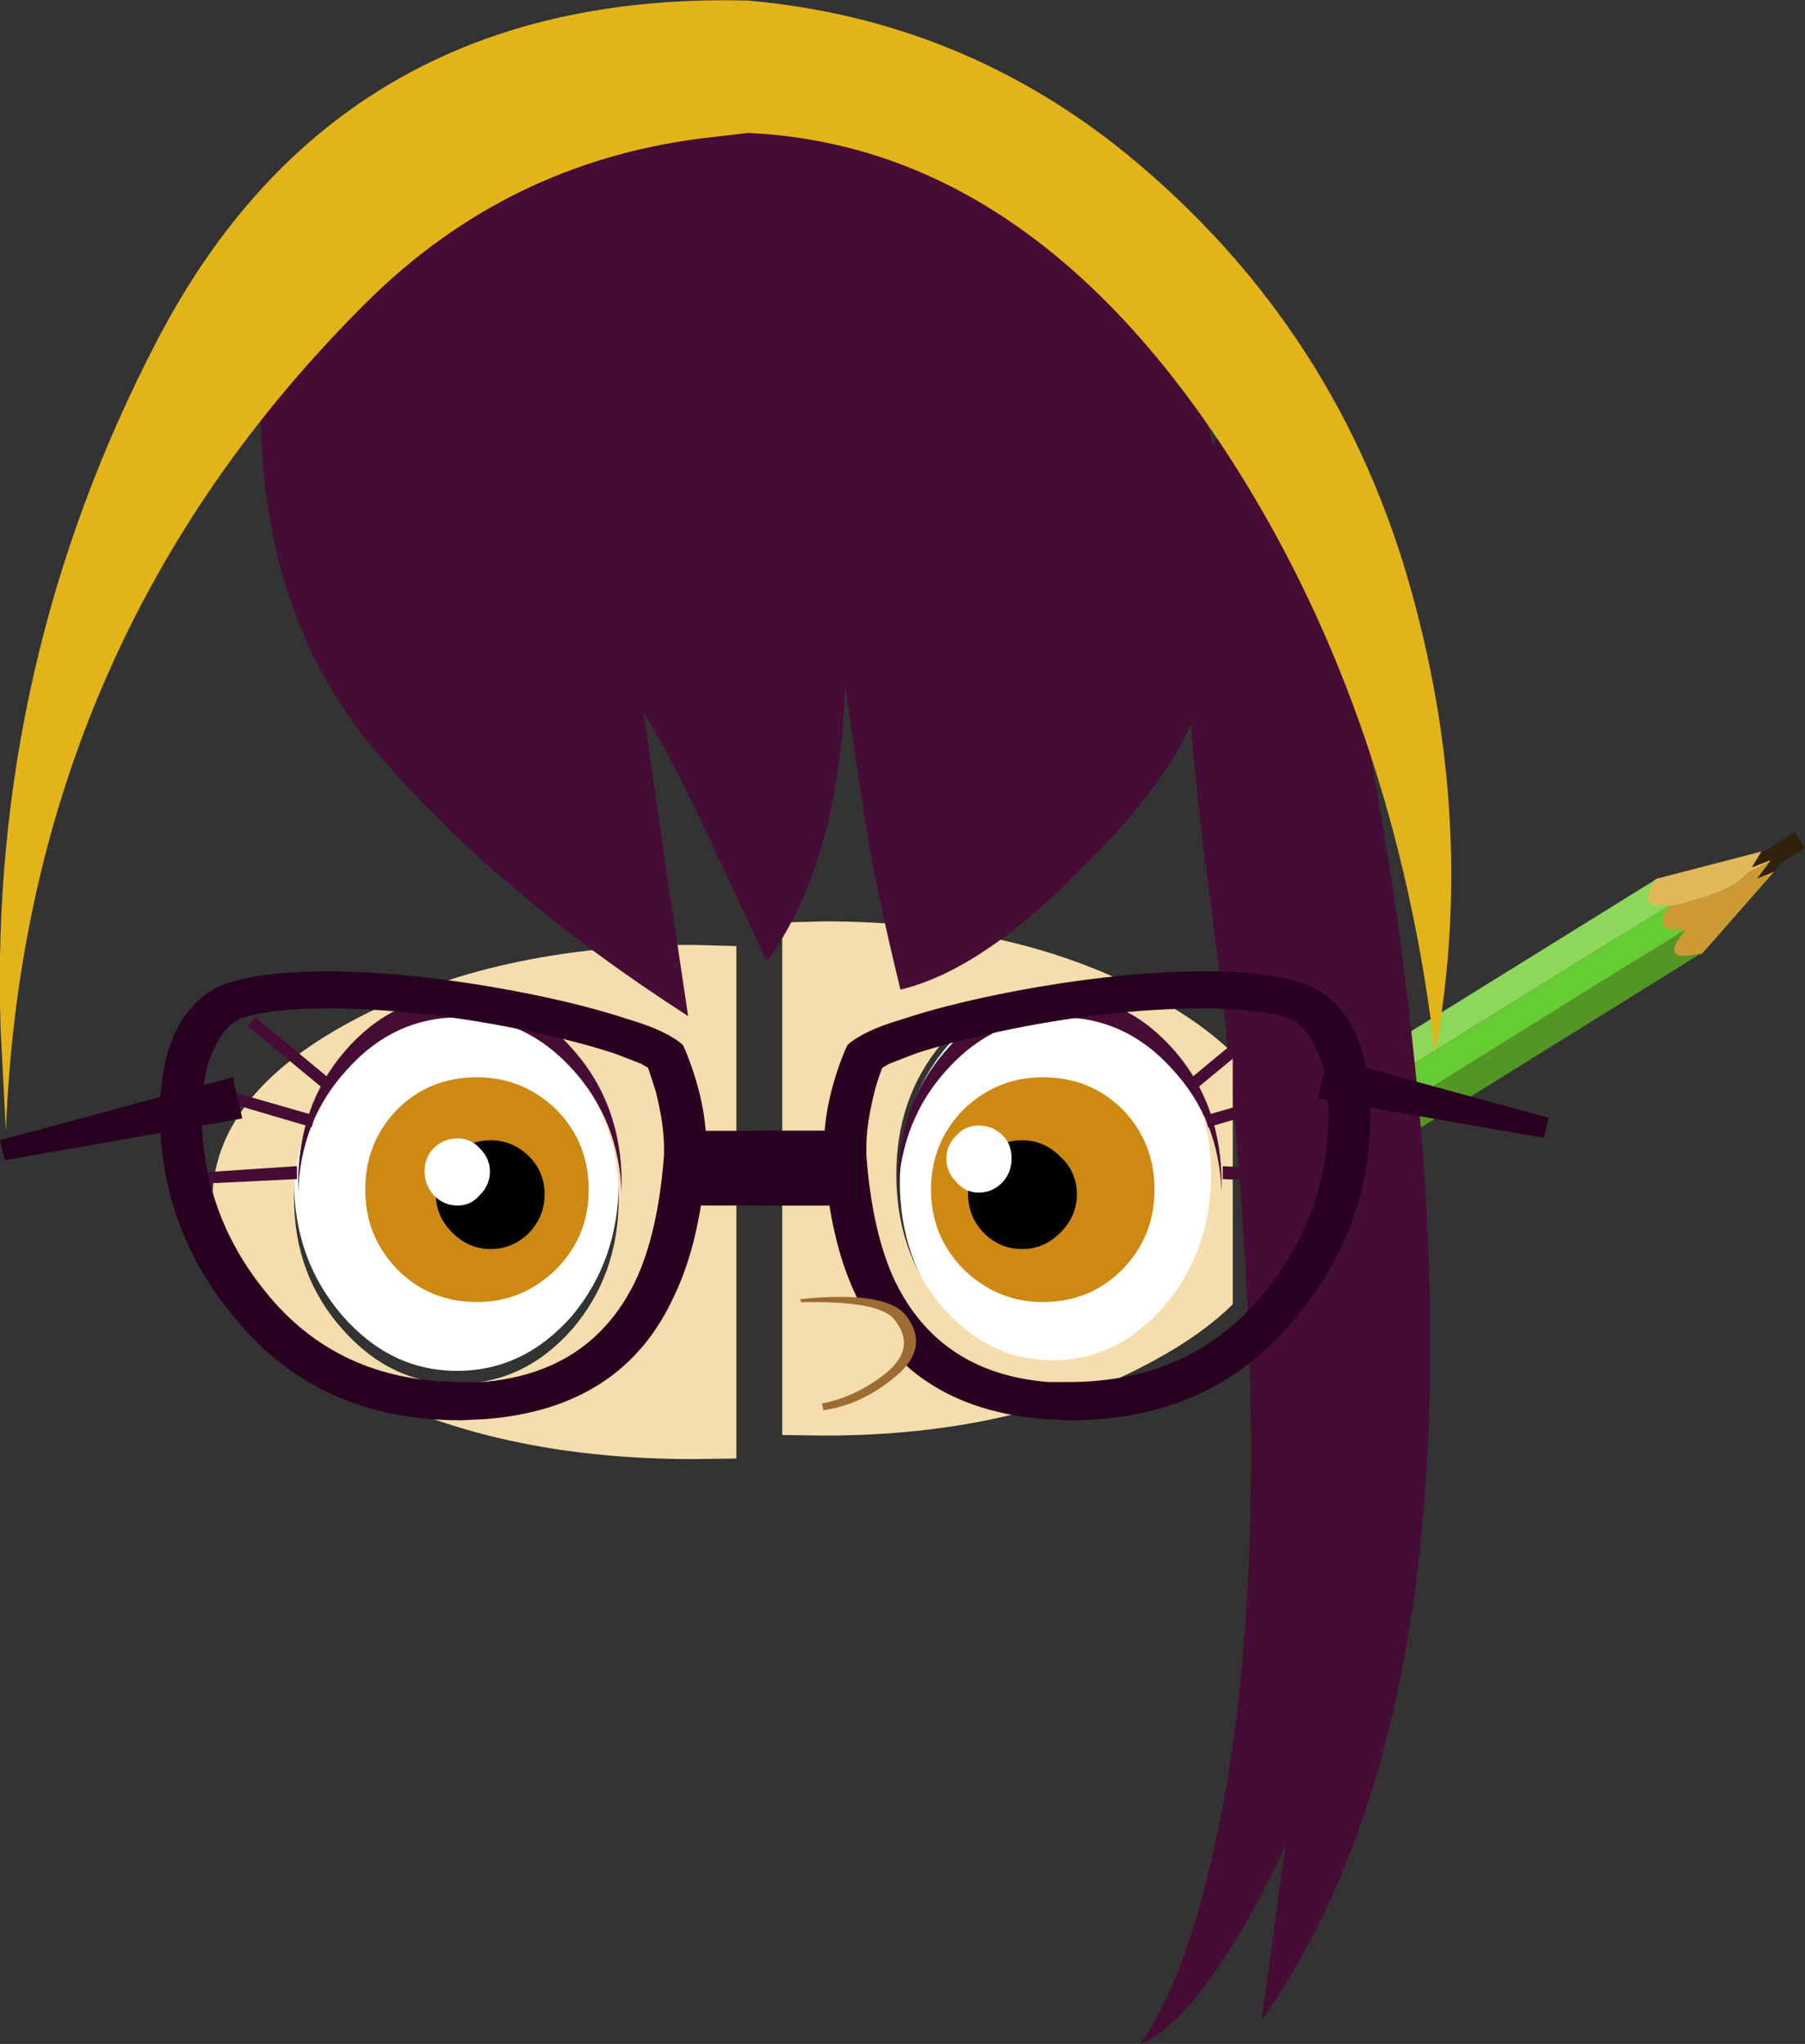 <?xml version="1.0" encoding="UTF-8" standalone="no"?>
<svg xmlns:xlink="http://www.w3.org/1999/xlink" height="173.7px" width="153.45px" xmlns="http://www.w3.org/2000/svg">
  <rect width="100%" height="100%" fill="#333333" stroke="none"/>
  <g transform="matrix(1.0, 0.0, 0.0, 1.0, -30.0, -60.6)">
    <path d="M179.8 132.95 L179.7 133.05 178.95 134.3 180.5 133.7 180.45 133.85 178.65 134.75 Q177.55 135.9 176.05 136.45 173.1 137.55 170.1 138.0 L169.95 136.45 170.75 135.3 179.8 132.95" fill="#e1b859" fill-rule="evenodd" stroke="none"/>
    <path d="M180.45 133.85 L179.4 135.25 180.85 134.65 174.7 141.65 Q164.3 144.2 169.95 136.45 L170.1 138.0 Q173.1 137.55 176.05 136.45 177.55 135.9 178.65 134.75 L180.45 133.85" fill="#cc9933" fill-rule="evenodd" stroke="none"/>
    <path d="M179.8 132.95 L180.15 132.85 182.6 131.3 183.45 132.65 181.25 134.05 181.3 134.1 180.85 134.65 179.4 135.25 180.45 133.85 180.5 133.7 178.95 134.3 179.7 133.05 179.8 132.95" fill="#30210c" fill-rule="evenodd" stroke="none"/>
    <path d="M145.35 154.0 L145.35 151.1 170.75 135.35 Q169.0 138.0 172.05 137.45 L145.35 154.0" fill="#8dd75b" fill-rule="evenodd" stroke="none"/>
    <path d="M145.35 156.95 L145.35 154.0 172.05 137.45 Q170.1 139.9 173.35 139.55 L145.35 156.95" fill="#66cc33" fill-rule="evenodd" stroke="none"/>
    <path d="M173.35 139.55 Q170.8 142.55 174.65 141.6 L145.35 159.8 145.35 156.95 173.35 139.55" fill="#539625" fill-rule="evenodd" stroke="none"/>
    <path d="M82.6 161.0 Q82.6 167.65 78.65 172.4 74.55 177.1 68.85 177.1 63.2 177.1 59.1 172.4 55.0 167.65 55.0 161.0 55.0 154.35 59.1 149.6 63.2 144.9 68.85 144.9 74.55 144.9 78.65 149.6 82.6 154.35 82.6 161.0" fill="#ffffff" fill-rule="evenodd" stroke="none"/>
    <path d="M139.95 97.95 Q146.95 120.75 150.05 148.9 156.3 205.3 137.25 232.3 L139.3 217.35 Q137.9 220.6 135.7 224.4 131.35 231.75 127.9 233.85 L127.0 234.3 128.05 232.55 Q130.9 227.5 132.8 219.45 140.2 189.2 132.2 131.9 128.8 102.35 134.05 97.15 136.7 94.6 139.95 97.95" fill="#460c35" fill-rule="evenodd" stroke="none"/>
    <path d="M78.65 173.55 Q82.6 168.95 82.6 162.4 82.6 155.95 78.65 151.35 74.55 146.7 68.85 146.7 63.2 146.7 59.1 151.35 55.0 155.95 55.0 162.4 55.0 168.95 59.1 173.55 63.2 178.2 68.85 178.2 74.55 178.2 78.65 173.55 M88.95 140.9 L92.6 141.0 92.6 184.55 88.95 184.6 Q72.0 184.6 59.95 178.2 48.05 171.85 48.05 162.7 48.05 153.7 59.95 147.35 72.0 140.9 88.95 140.9" fill="#f6ddad" fill-rule="evenodd" stroke="none"/>
    <path d="M69.1 147.05 Q63.5 147.05 59.55 151.45 55.55 155.75 55.35 161.95 L55.35 161.2 Q55.35 154.55 59.3 149.95 63.4 145.2 69.1 145.2 74.8 145.2 78.85 149.95 82.85 154.55 82.85 161.2 L82.85 161.95 Q82.6 155.75 78.65 151.45 74.65 147.05 69.1 147.05" fill="#460c35" fill-rule="evenodd" stroke="none"/>
    <path d="M51.05 147.8 L51.7 147.05 58.05 152.3 57.4 153.05 51.05 147.8" fill="#460c35" fill-rule="evenodd" stroke="none"/>
    <path d="M48.7 154.1 L48.9 153.15 56.75 155.4 56.5 156.4 48.7 154.1" fill="#460c35" fill-rule="evenodd" stroke="none"/>
    <path d="M47.05 160.25 L55.25 159.7 55.25 160.8 47.05 161.2 47.05 160.25" fill="#460c35" fill-rule="evenodd" stroke="none"/>
    <path d="M106.5 161.0 Q106.5 167.65 110.45 172.4 114.55 177.1 120.25 177.1 125.9 177.1 130.0 172.4 134.1 167.65 134.1 161.0 134.1 154.35 130.0 149.6 125.9 144.9 120.25 144.9 114.55 144.9 110.45 149.6 106.5 154.35 106.5 161.0" fill="#ffffff" fill-rule="evenodd" stroke="none"/>
    <path d="M100.05 138.9 Q116.45 138.9 128.15 145.35 132.2 147.55 134.8 150.1 L134.8 171.45 Q132.2 174.0 128.15 176.2 116.45 182.6 100.05 182.6 L96.5 182.55 96.5 139.0 100.05 138.9 M110.0 149.35 Q106.2 153.95 106.2 160.4 106.2 166.95 110.0 171.55 114.0 176.2 119.5 176.2 125.0 176.2 129.0 171.55 132.95 166.95 132.95 160.4 132.95 153.95 129.0 149.35 125.0 144.7 119.5 144.7 114.0 144.7 110.0 149.35" fill="#f6ddad" fill-rule="evenodd" stroke="none"/>
    <path d="M120.1 147.05 Q125.7 147.05 129.65 151.45 133.65 155.75 133.85 161.95 L133.85 161.2 Q133.85 154.55 129.9 149.95 125.8 145.2 120.1 145.2 114.4 145.2 110.35 149.95 106.35 154.55 106.35 161.2 L106.35 161.95 Q106.6 155.75 110.55 151.45 114.55 147.05 120.1 147.05" fill="#460c35" fill-rule="evenodd" stroke="none"/>
    <path d="M138.15 147.8 L137.5 147.05 131.15 152.3 131.8 153.05 138.15 147.8" fill="#460c35" fill-rule="evenodd" stroke="none"/>
    <path d="M140.5 154.1 L140.3 153.15 132.45 155.4 132.7 156.4 140.5 154.1" fill="#460c35" fill-rule="evenodd" stroke="none"/>
    <path d="M142.15 160.25 L133.95 159.7 133.95 160.8 142.15 161.2 142.15 160.25" fill="#460c35" fill-rule="evenodd" stroke="none"/>
    <path d="M145.3 148.55 Q143.8 145.3 141.0 144.25 138.05 143.15 132.4 143.15 126.1 143.15 118.4 144.45 111.4 145.65 106.6 147.25 103.4 148.2 102.05 149.4 L101.8 149.95 Q100.05 154.25 100.05 158.1 L100.05 158.95 Q100.55 166.05 102.75 170.65 107.1 180.3 118.85 181.2 L120.85 181.3 120.95 181.3 Q133.35 181.3 140.5 172.15 146.5 164.75 146.5 155.2 146.5 151.35 145.3 148.55 M114.8 148.3 Q124.15 146.3 132.4 146.3 137.05 146.3 139.65 147.15 141.0 147.8 141.85 149.6 142.95 151.85 142.95 155.2 142.95 163.7 137.55 170.35 131.4 178.05 120.85 178.05 L119.1 178.05 Q109.9 177.3 106.1 169.5 104.15 165.4 103.65 158.75 L103.65 158.1 Q103.65 156.15 104.35 153.35 104.6 152.4 105.0 151.35 L105.6 151.0 107.8 150.15 Q110.65 149.2 114.8 148.3" fill="#280120" fill-rule="evenodd" stroke="none"/>
    <path d="M94.3 163.05 L102.85 163.05 102.85 156.7 94.3 156.7 94.3 163.05" fill="#141312" fill-rule="evenodd" stroke="none"/>
    <path d="M109.15 161.7 Q109.15 165.65 111.9 168.45 114.75 171.25 118.65 171.25 122.7 171.25 125.45 168.45 128.15 165.65 128.15 161.7 128.15 157.7 125.45 154.9 122.7 152.15 118.65 152.15 114.75 152.15 111.9 154.9 109.15 157.7 109.15 161.7" fill="#ce8912" fill-rule="evenodd" stroke="none"/>
    <path d="M112.3 162.1 Q112.3 163.95 113.6 165.35 115.0 166.75 116.9 166.75 118.75 166.75 120.15 165.35 121.55 163.95 121.55 162.1 121.55 160.2 120.15 158.9 118.75 157.5 116.9 157.5 115.0 157.5 113.6 158.9 112.3 160.2 112.3 162.1" fill="#010101" fill-rule="evenodd" stroke="none"/>
    <path d="M110.45 159.05 Q110.45 160.2 111.3 161.05 112.05 161.95 113.2 161.95 114.4 161.95 115.25 161.05 116.0 160.2 116.0 159.05 116.0 157.85 115.25 157.1 114.4 156.25 113.2 156.25 112.05 156.25 111.3 157.1 110.45 157.95 110.45 159.05" fill="#ffffff" fill-rule="evenodd" stroke="none"/>
    <path d="M100.0 180.45 L98.05 171.0 Q105.5 170.25 107.1 172.5 109.15 175.3 105.8 177.85 103.1 180.0 100.0 180.45" fill="#9c6c33" fill-rule="evenodd" stroke="none"/>
    <path d="M50.6 155.65 L30.4 159.2 30.0 157.5 49.8 152.15 50.6 155.65" fill="#280120" fill-rule="evenodd" stroke="none"/>
    <path d="M44.8 148.55 Q46.3 145.3 49.1 144.25 52.05 143.15 57.7 143.15 64.0 143.15 71.7 144.45 78.7 145.65 83.5 147.25 86.7 148.2 88.05 149.4 L88.3 149.95 Q90.05 154.25 90.05 158.1 L90.05 158.95 Q89.55 166.05 87.35 170.65 83.0 180.3 71.25 181.2 L69.25 181.3 69.15 181.3 Q56.75 181.3 49.6 172.15 43.6 164.75 43.6 155.2 43.6 151.35 44.8 148.55 M75.3 148.3 Q65.95 146.3 57.7 146.3 53.05 146.3 50.45 147.15 49.1 147.8 48.25 149.6 47.15 151.85 47.15 155.2 47.15 163.7 52.55 170.35 58.7 178.05 69.25 178.05 L71.0 178.05 Q80.2 177.3 84.0 169.5 85.95 165.4 86.45 158.75 L86.45 158.1 Q86.45 156.15 85.75 153.35 L85.1 151.35 84.5 151.0 82.3 150.15 Q79.45 149.2 75.3 148.3" fill="#280120" fill-rule="evenodd" stroke="none"/>
    <path d="M102.65 163.05 L88.4 163.05 88.4 156.7 102.65 156.7 102.65 163.05" fill="#280120" fill-rule="evenodd" stroke="none"/>
    <path d="M104.85 177.65 Q102.05 179.7 98.95 180.0 L97.0 171.3 Q104.6 171.0 106.0 172.7 108.15 175.3 104.85 177.65" fill="#f6ddad" fill-rule="evenodd" stroke="none"/>
    <path d="M80.05 161.7 Q80.05 165.65 77.3 168.45 74.45 171.25 70.55 171.25 66.5 171.25 63.75 168.45 61.05 165.65 61.05 161.7 61.05 157.7 63.75 154.9 66.5 152.15 70.55 152.15 74.45 152.15 77.3 154.9 80.05 157.7 80.05 161.7" fill="#ce8912" fill-rule="evenodd" stroke="none"/>
    <path d="M76.3 162.1 Q76.3 163.95 75.0 165.35 73.6 166.75 71.7 166.75 69.85 166.75 68.45 165.35 67.05 163.95 67.05 162.1 67.05 160.2 68.45 158.9 69.85 157.5 71.7 157.5 73.6 157.5 75.0 158.9 76.3 160.2 76.3 162.1" fill="#010101" fill-rule="evenodd" stroke="none"/>
    <path d="M71.65 160.15 Q71.65 161.3 70.8 162.15 70.05 163.05 68.9 163.05 67.7 163.05 66.85 162.15 66.1 161.3 66.1 160.15 66.1 158.95 66.85 158.2 67.7 157.35 68.9 157.35 70.05 157.35 70.8 158.2 71.65 159.05 71.65 160.15" fill="#ffffff" fill-rule="evenodd" stroke="none"/>
    <path d="M97.45 65.3 L103.3 65.4 Q122.35 73.65 130.0 89.6 136.85 104.1 132.3 119.2 130.65 125.8 122.1 134.25 113.5 143.05 106.55 144.7 104.4 135.9 103.5 130.05 L101.85 118.9 Q101.3 133.95 95.2 142.3 L90.2 131.65 Q87.2 125.2 84.7 121.1 L86.5 133.55 88.5 146.95 Q72.25 136.5 61.9 124.4 51.55 112.15 52.2 92.85 52.55 82.35 54.15 75.35 64.3 70.65 65.4 70.3 70.3 68.5 77.4 66.55 L97.45 65.3" fill="#460c35" fill-rule="evenodd" stroke="none"/>
    <path d="M30.05 148.0 Q29.05 117.0 43.35 89.55 58.85 59.75 93.6 60.65 111.75 62.25 125.85 73.75 143.95 88.6 150.1 111.25 155.5 130.95 152.0 150.1 148.65 121.75 135.0 100.2 117.75 73.0 93.6 71.9 L89.7 72.35 Q73.05 74.45 61.1 86.35 32.1 115.2 30.5 156.7 L30.05 148.0" fill="#e3b41a" fill-rule="evenodd" stroke="none"/>
    <path d="M142.05 153.95 L161.25 157.3 161.65 155.6 142.85 150.45 142.05 153.95" fill="#280120" fill-rule="evenodd" stroke="none"/>
  </g>
</svg>
